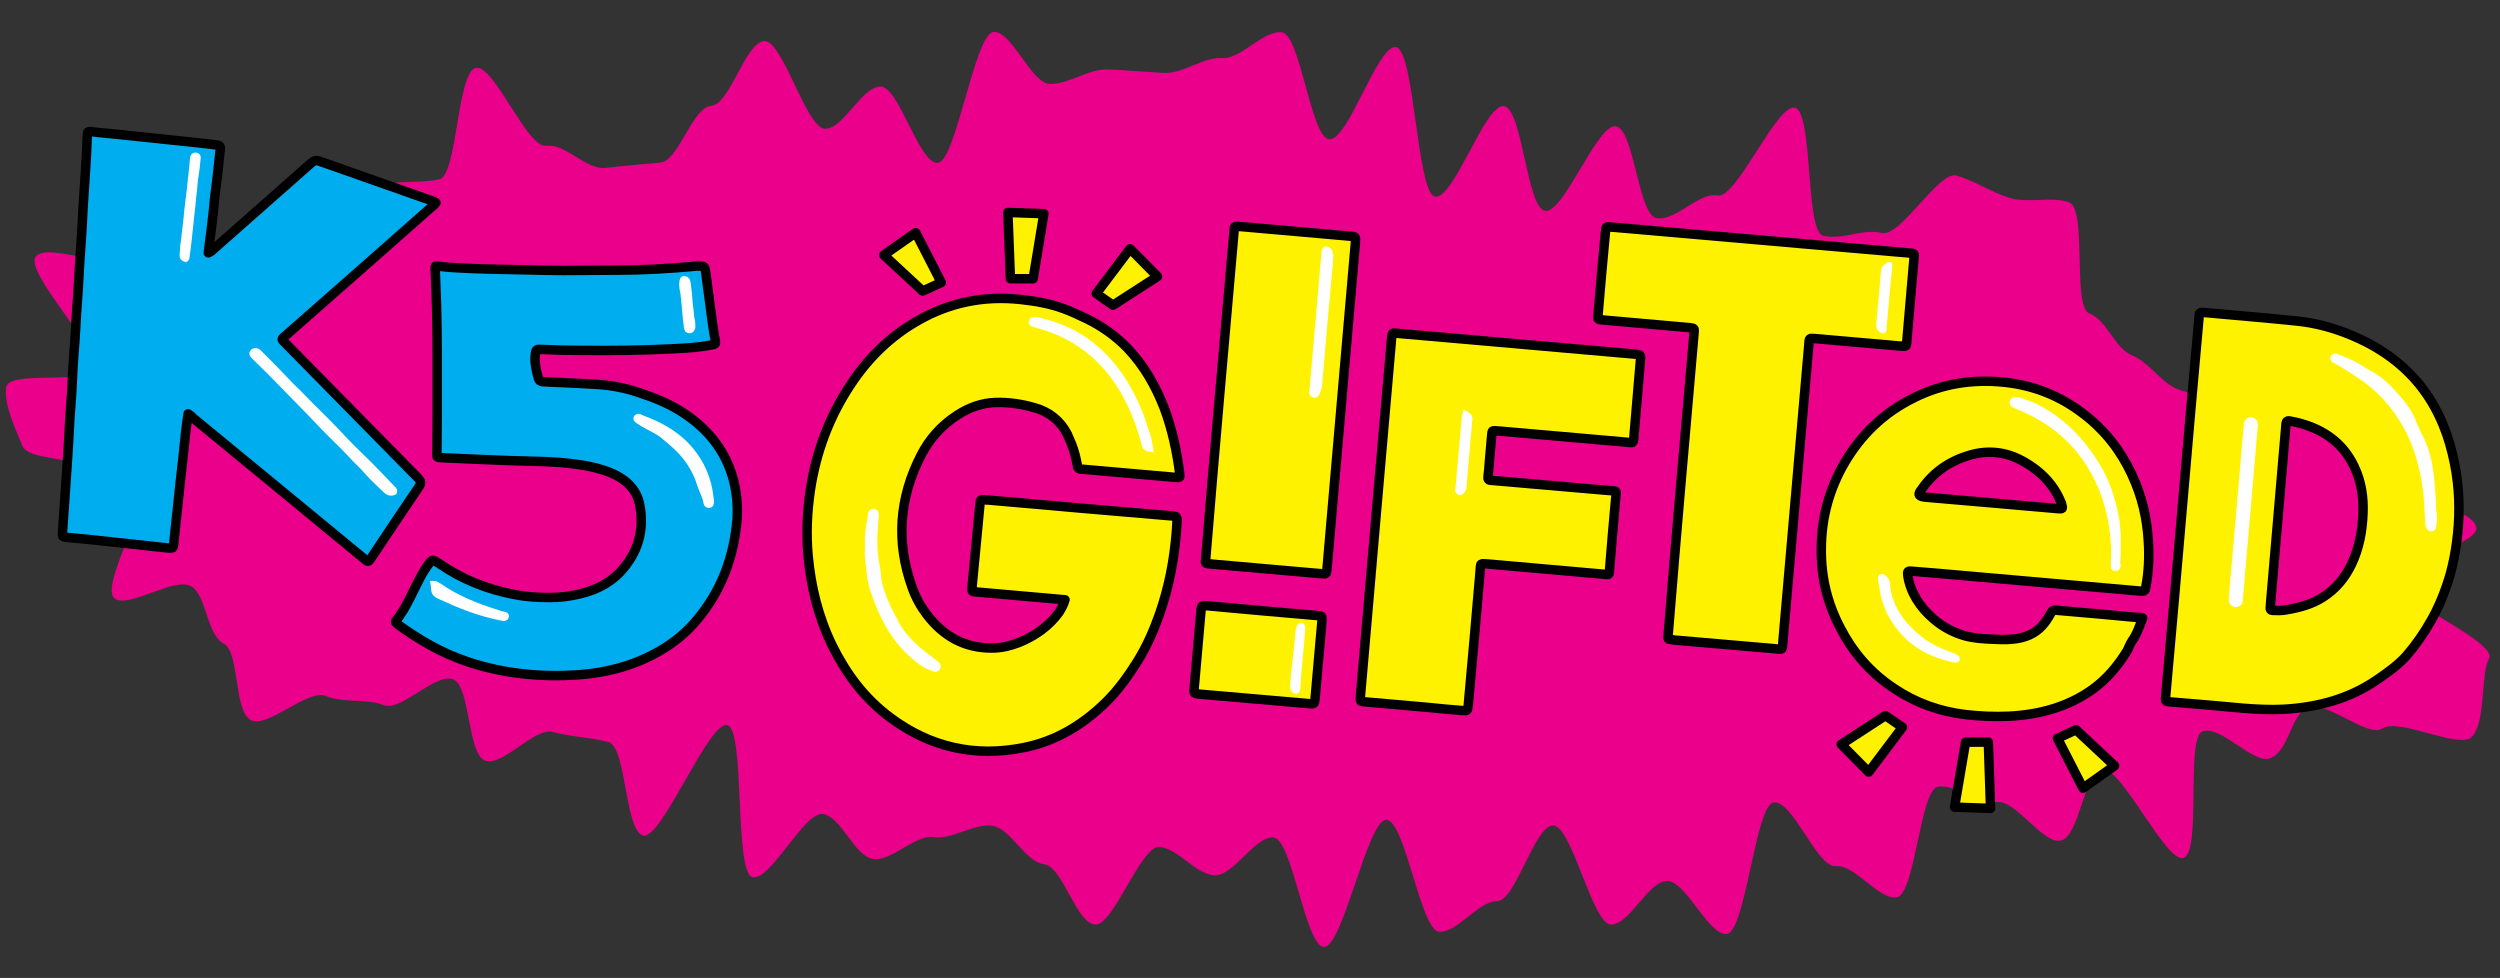 <?xml version="1.0" encoding="UTF-8"?> <!-- Generator: Adobe Illustrator 24.1.2, SVG Export Plug-In . SVG Version: 6.00 Build 0) --> <svg xmlns="http://www.w3.org/2000/svg" xmlns:xlink="http://www.w3.org/1999/xlink" version="1.1" id="Layer_1" x="0px" y="0px" viewBox="0 0 792 309.8" style="enable-background:new 0 0 792 309.8;" xml:space="preserve"><rect x="0" y="0" width="792" height="309.8" fill="#333333" stroke="none"/> <style type="text/css"> .st0{fill:#EB008B;} .st1{fill:#00AEEF;stroke:#000000;stroke-width:3;stroke-linecap:round;stroke-linejoin:round;stroke-miterlimit:10;} .st2{fill:#FFFFFF;stroke:#FFFFFF;stroke-width:2;stroke-miterlimit:10;} .st3{fill:#FFF200;stroke:#000000;stroke-width:3;stroke-linecap:round;stroke-linejoin:round;stroke-miterlimit:10;} .st4{fill:#FFFFFF;stroke:#FFFFFF;stroke-width:2;stroke-linecap:round;stroke-linejoin:round;stroke-miterlimit:10;} </style> <g> <path class="st0" d="M1.9,122.9c0.5-5.9,25-0.7,28-6.2c2.7-4.9-23-31.1-18.4-35.6c4-3.9,19.4,3.5,24.7-0.1 c4.7-3.1,19.3,12.4,24.9,9.5c5.1-2.6,6.2-11,12-13.4c5.3-2.2,11.4-0.1,17.3-2.1c5.5-1.9,7.2-14.2,13.2-15.9c5.6-1.6,12,0.8,18-0.6 c5.7-1.4,11.6-0.4,17.6-1.7c5.7-1.2,5.6-34.3,11.6-35.3c5.8-1,16.2,25.6,22.3,24.7c5.8-0.9,12.7,7.7,18.7,7 c5.8-0.7,11.4-1.1,17.4-1.7c5.9-0.6,10.1-17.6,16.2-18c5.9-0.5,10.7-20.1,16.7-20.5c5.9-0.4,13.4,28.1,19.4,27.8 c5.9-0.2,11.4-13.2,17.4-13.4c5.9-0.1,12.1,24.3,18.1,24.2c5.9-0.1,11.8-41.5,17.9-41.5c5.9,0,11.8,16.4,17.8,16.5 c5.9,0.1,12.1-4.8,18.1-4.6c5.9,0.2,12,0.8,18,1.1c5.9,0.3,12.4-5.1,18.4-4.7c5.9,0.4,12.8-8.7,18.8-8.2c6,0.5,9.2,33.4,15.1,33.9 c6,0.6,15.2-29.8,21.1-29.2c6,0.7,6.6,46.7,12.5,47.4c6,0.7,15.8-29.5,21.7-28.7c6,0.8,7.2,32.3,13.1,33.2 c5.9,0.9,16.5-27.7,22.4-26.8c5.9,1,7,28,12.9,29.1c5.9,1.1,13.6-8.4,19.4-7.2c5.9,1.2,18.7-29.1,24.4-27.8 c5.9,1.3,3.2,39.2,9,40.6c5.9,1.4,12.8-2.4,18.5-0.9c5.9,1.6,18.1-19.8,23.7-18.2c5.8,1.7,11.3,5.4,16.9,7.1 c5.8,1.8,13.3-0.6,18.8,1.4c5.8,2,0.9,33.1,6.4,35.2c5.7,2.2,8,11,13.4,13.2c5.7,2.4,8.7,8,13.9,10.5c5.6,2.6,11.7,1.2,16.8,3.9 c5.5,2.9,16-5.2,20.9-2.2c5.3,3.3,17.9-4.8,22.4-1.4c5.1,3.7,5.8,12.7,9.9,16.6c4.7,4.4,4.8,11.5,8.1,16 c3.8,5.2,15.2,5.6,17.1,10.8c2.1,5.8-25.5,11.2-26,17c-0.5,5.9,33.1,19.5,30.1,25c-2.7,4.9-0.9,20.4-5.5,24.8 c-4,3.9-23-6.2-28.3-2.7c-4.7,3.1-18.3-9.5-23.9-6.6c-5.1,2.6-5.7,13.6-11.5,16c-5.3,2.2-15.6-10.5-21.5-8.5 c-5.5,1.9-0.2,38.4-6.1,40.1c-5.6,1.6-19.9-29.5-25.9-28.1c-5.7,1.4-7,21.4-13,22.6c-5.7,1.2-14.3-13.2-20.4-12.2 c-5.8,1-12.4-5.7-18.4-4.9c-5.8,0.9-7.2,34.3-13.2,35.1c-5.8,0.7-13.2-10.5-19.2-9.9c-5.9,0.6-13.5-20.7-19.6-20.2 c-5.9,0.5-9,41.3-15,41.7c-5.9,0.4-12.9-17-19-16.8c-5.9,0.2-11.6,13.7-17.6,13.8c-5.9,0.1-12.4-31.4-18.4-31.4 c-5.9,0.1-11.8,24-17.8,24c-5.9,0-12.2,9.8-18.2,9.7c-5.9-0.1-10.8-35.3-16.8-35.5c-5.9-0.2-13.8,40.6-19.8,40.3 c-5.9-0.3-10-34.3-16-34.7c-5.9-0.4-12.8,12.5-18.8,12c-6-0.5-11.3-8.4-17.2-9c-6-0.6-14.7,25.3-20.6,24.6 c-6-0.7-10.1-18.3-16-19.1c-6-0.7-10.6-11.3-16.4-12.2c-6-0.8-12.7,4.5-18.6,3.6c-5.9-0.9-13.5,7.9-19.3,6.9 c-5.9-1-9.9-13.2-15.7-14.2c-5.9-1.1-16.6,21.2-22.4,20c-5.9-1.2-2.2-46.9-8-48.2c-5.9-1.3-20.8,36.4-26.6,35 c-5.9-1.4-5.3-28-11-29.6c-5.9-1.6-11.9-1.6-17.5-3.2c-5.8-1.7-15.9,10.9-21.5,9.1c-5.8-1.8-4.7-23.8-10.3-25.8 c-5.8-2-16.4,10.3-21.9,8.2c-5.7-2.2-12.9-0.6-18.3-2.9c-5.7-2.4-18.4,10.2-23.7,7.7c-5.6-2.6-3.6-21.6-8.7-24.3 c-5.5-2.9-5.4-15.1-10.2-18.1c-5.3-3.3-19.8,7.1-24.4,3.8c-5.1-3.7,12.9-33.7,8.8-37.5c-4.7-4.4-15.4,1.4-18.7-3 c-3.8-5.2-17.5-2.9-19.4-8.1C4.8,135.5,1.4,128.8,1.9,122.9z"></path> </g> <path class="st1" d="M59.6,131.1c-0.3,2.2-0.6,4-0.8,5.9c-0.5,4.9-1,9.8-1.6,14.8c-0.7,6.9-1.5,13.8-2.2,20.7 c-0.1,1.2-0.2,1.2-1.8,1.1c-8.3-0.9-16.6-1.8-25-2.7c-2.2-0.2-4.3-0.4-6.5-0.6c-2-0.2-2-0.2-1.9-1.7c0.3-4.3,0.6-8.6,0.9-12.9 c0.4-6.2,0.9-12.4,1.2-18.7c0.2-5.4,0.8-10.7,1-16.1c0.2-5.8,0.8-11.5,1.1-17.2c0.2-5.4,0.8-10.7,1-16.1c0.3-5.8,0.8-11.6,1.1-17.4 c0.2-5.4,0.7-10.8,1-16.3c0.2-3.2,0.4-6.4,0.5-9.7c0-0.6,0.1-1.3,0.1-1.9c0-0.5,0.3-0.7,1-0.6c4.2,0.5,8.5,0.8,12.7,1.3 c7,0.7,14,1.5,21,2.2c2,0.2,4,0.5,6,0.7c1,0.1,1.5,0.3,1.4,1.2c-0.5,4.4-0.9,8.8-1.5,13.1c-0.3,2.2-0.5,4.5-0.7,6.7 c-0.4,3.8-0.9,7.6-1.4,11.4c-0.1,0.5-0.1,1-0.2,1.8c0.9-0.4,1.3-0.8,1.7-1.2c10.2-9,20.5-18.1,30.7-27.1c1.2-1,1.6-1.2,3.2-0.6 c11.9,4.2,23.8,8.4,35.8,12.6c0.2,0.1,0.4,0.2,0.7,0.4c-0.3,0.6-0.9,1-1.4,1.4c-15.4,13.6-30.8,27.2-46.2,40.7 c-0.3,0.2-0.5,0.5-0.8,0.7c-0.4,0.3-0.4,0.6,0,1c0.3,0.3,0.5,0.5,0.8,0.8c14,14.2,27.9,28.4,41.9,42.6c0.9,0.9,1.1,1.6,0.4,2.7 c-5.1,7.5-10.1,15-15.1,22.5c-0.2,0.2-0.3,0.5-0.5,0.7c-0.5,0.7-0.7,0.7-1.5,0c-8.7-7.2-17.4-14.3-26.1-21.5 c-9.6-7.9-19.1-15.7-28.7-23.6C60.8,131.9,60.4,131.6,59.6,131.1z"></path> <path class="st2" d="M80.2,112.5c0.2,0.2,0.4,0.4,0.6,0.6c3.1,3,6.1,6,9.1,9.1c1.3,1.4,2.7,2.7,4,4.1c3,3,5.9,6.1,8.8,9.1 c2.9,3,6,5.9,8.8,8.9c1.5,1.7,3.3,3.2,4.7,4.9c1.8,2.1,4,4,6,6c0.7,0.7,1.6,1.1,2.6,0.6c0.1-0.3,0-0.5-0.2-0.7 c-3.5-3.6-6.9-7.3-10.6-10.8c-2.8-2.7-5.4-5.4-8-8.2c-3.3-3.5-6.9-6.8-10.2-10.3c-1.4-1.5-3-2.9-4.4-4.4c-3.1-3.3-6.3-6.5-9.5-9.7 c0,0,0,0,0,0C81,110.7,79.4,111.6,80.2,112.5z"></path> <path class="st2" d="M62.6,49.9c0.1-0.6-1.1-0.8-1.3-0.2c0,0.1,0,0.3-0.1,0.4c-0.2,2.3-0.4,4.6-0.7,6.9c-0.1,1-0.2,1.9-0.3,2.9 c-0.3,2.2-0.5,4.4-0.8,6.6c-0.2,2.2-0.4,4.3-0.7,6.5c-0.2,1.2-0.2,2.3-0.4,3.5c-0.3,1.4-0.3,2.9-0.4,4.4c-0.1,0.5,0.2,0.9,0.9,1.1 c0.2-0.1,0.2-0.2,0.2-0.3c0.3-2.1,0.6-4.2,0.8-6.4c0.3-2.8,0.6-5.6,0.9-8.4c0.3-2.2,0.4-4.4,0.7-6.6c0.1-1.1,0.2-2.2,0.3-3.2 C62.1,54.6,62.4,52.3,62.6,49.9C62.6,49.9,62.6,49.9,62.6,49.9z"></path> <path class="st1" d="M138,84.3c2,0.1,4,0.4,6,0.5c7.7,0.5,15.3,0.5,23,0.7c3.8,0.1,7.5,0.2,11.3,0.2c5.6,0,11.1-0.1,16.7-0.1 c8.6,0,17.2-0.5,25.7-1.3c0.2,0,0.4,0,0.6,0c1.8,0,2,0.1,2.2,1.5c0.8,5.8,1.5,11.5,2.3,17.3c0.2,1.6,0.5,3.1,0.8,4.7 c0.2,1.2,0.1,1.3-1.4,1.5c-4,0.8-8,1-12.1,1.2c-9.7,0.5-19.4,0.6-29.2,0.5c-4.1,0-8.2-0.1-12.3-0.3c-1.7-0.1-1.8,0-2,1.4 c-0.3,2.3,0.1,4.5,0.7,6.8c0.5,2,0.5,2,3.1,2.1c5.4,0.2,10.7,0.5,16.1,0.8c4.3,0.3,8.4,1.1,12.4,2.4c5.2,1.7,10.2,3.7,14.6,6.6 c8.7,5.7,13.7,13,15.9,21.4c1,4.1,1.4,8.1,1.1,12.3c-1,11.9-4.9,22.9-13.4,32.7c-3,3.4-6.6,6.4-10.9,8.9c-7.7,4.5-16.4,7-26.1,7.7 c-12,0.8-23.8-0.4-35.1-4.2c-8.3-2.8-15.4-7-22-11.8c-0.5-0.4-0.9-0.7-0.5-1.2c3.3-4.2,5.1-8.9,7.5-13.4c0.9-1.7,1.9-3.4,3.2-5 c0.8-0.9,0.9-0.9,2.1-0.2c0.3,0.2,0.5,0.4,0.8,0.5c7,4.9,15.1,8.2,24.1,9.9c3.6,0.7,7.3,0.9,11,0.9c3.2,0,6.3-0.4,9.3-1.1 c6.2-1.4,11-4.3,14.3-8.5c4.8-5.9,6.2-12.5,4.9-19.6c-1-5.7-5.4-9.4-12.3-11.4c-4.3-1.3-8.7-1.8-13.1-2.2c-5.5-0.4-11-0.4-16.5-0.6 c-3.3-0.1-6.5-0.3-9.8-0.4c-3.7-0.2-7.4-0.3-11.1-0.5c-1.5-0.1-1.5,0-1.5-1.2c0-3.7,0.1-7.4,0.1-11.1c0-7.2,0-14.4,0-21.6 c0-4.7-0.1-9.4-0.2-14.1c-0.1-3.8-0.3-7.5-0.4-11.3C137.9,85.2,137.7,84.7,138,84.3z"></path> <path class="st2" d="M137.4,185L137.4,185L137.4,185c0.1,0.6,0.2,1.3,0.2,1.9c0.1,0.9,0.7,1.5,1.7,1.9c3.1,1.4,6.2,2.8,9.5,4 c3.1,1.1,6.2,2,9.5,2.7c0.6,0.1,1.7,0.5,1.9-0.1c0.3-0.7-0.9-0.6-1.5-0.8c-0.2-0.1-0.5-0.2-0.8-0.3c-6.9-2.1-13.3-4.7-18.9-8.6 C138.5,185.4,138,185,137.4,185z"></path> <path class="st2" d="M225.2,158.7c-0.1-0.9-0.3-2.2-0.5-3.5c-1-5.2-3.4-10.1-7.6-14.4c-3.6-3.6-8.3-6.3-13.6-8.2 c-0.5-0.2-1.4-0.9-1.8-0.2c-0.3,0.5,0.6,0.8,1.1,1.2c2.3,1.6,5.2,2.6,7.4,4.4c2.4,2,4.7,3.9,6.6,6.2c2.4,2.9,4.1,6.1,5.1,9.5 c0.6,1.8,1.6,3.5,1.9,5.3c0,0.2,0.1,0.4,0.2,0.6c0.1,0.2,0.3,0.4,0.7,0.3c0.4,0,0.4-0.3,0.4-0.5 C225.2,159.4,225.2,159.2,225.2,158.7z"></path> <path class="st2" d="M216.5,92.5c0.5,3.6,0.6,7.1,1.1,10.7c0.1,0.4,0.1,0.9,0.3,1.2c0,0,1,0.7,1.4-0.7c0,0,0-1.8-0.2-2.4 s-0.4-3.7-0.6-4.7c0,0-0.5-7.5-1-7.8c-0.4-0.3-1-0.7-1.2,0.1C215.9,90.5,216.5,92.5,216.5,92.5z"></path> <path class="st3" d="M337.4,190c-1-0.1-1.7-0.1-2.4-0.2c-8.3-0.7-16.6-1.5-24.9-2.2c-0.4,0-0.8-0.1-1.2-0.1c-0.8,0-1.1-0.2-1-1.1 c0.3-2.8,0.5-5.5,0.8-8.3c0.6-5.9,1.1-11.9,1.7-17.8c0-0.4,0.1-0.7,0.1-1.1c0-0.7,0.3-1,1.1-0.9c0.5,0.1,0.9,0.1,1.4,0.1 c19.2,1.7,38.4,3.4,57.6,5c0.4,0,0.8,0.1,1.2,0.1c0.8,0,1.1,0.4,1.1,1.2c-0.1,1.1-0.1,2.2-0.2,3.4c-0.7,9.2-2.4,18.1-5.5,26.8 c-1.8,5.1-4,10-6.9,14.7c-2.9,4.6-6.1,9.1-10.1,13c-7.1,6.9-15.4,12.1-25.7,14.2c-15.7,3.2-29.9-0.1-42.5-9.5 c-8.2-6.1-14-14-18.3-22.7c-4.5-9.2-6.8-18.8-7.7-28.7c-0.6-6.9-0.3-13.7,0.7-20.5c1.8-12,5.9-23.2,12.8-33.6 c5.5-8.3,12.5-15.3,21.6-20.4c9.9-5.6,20.7-7.8,32.4-6.5c4.6,0.5,9.2,1.3,13.5,2.9c2.5,0.9,4.9,2.1,7.3,3.2 c4.9,2.4,9.2,5.5,12.9,9.3c5.3,5.6,8.9,12,11.6,18.9c2.5,6.7,4,13.6,4.9,20.6c0,0.4,0.1,0.7,0.1,1.1c0,0.1-0.1,0.2-0.2,0.3 c-0.6,0.2-1.1,0-1.7,0c-9.5-0.8-18.9-1.7-28.4-2.5c-0.2,0-0.4-0.1-0.6,0c-1,0-1.5-0.3-1.6-1.3c-0.4-2.2-0.9-4.3-1.7-6.4 c-0.5-1.2-1-2.3-1.5-3.5c-2.2-4.2-5.7-7.1-10.6-8.4c-3.9-1.1-7.9-1.7-11.9-1.6c-4.5,0.1-8.6,1.6-12.3,4c-5.1,3.3-8.9,7.6-11.5,12.7 c-7,13.6-8,27.6-2.8,42c1.1,3.1,2.7,6,4.7,8.6c5,6.5,11.6,10.6,20.7,10.5c2.9,0,5.7-0.7,8.3-1.7c5.2-2.1,9.6-5.2,12.8-9.6 C336.1,193,336.9,191.7,337.4,190z"></path> <path class="st2" d="M278.1,182.4c-0.1-1.6-0.4-3.1-0.7-4.6c-0.2-1.2-0.3-2.5-0.4-3.7c-0.1-1.9-0.1-4.9,0.2-8.1 c0.1-1.2,0.2-2,0.2-2.9c0-0.4,0-0.9-0.7-0.9c-0.5,0-0.7,0.3-0.7,0.7c-0.1,2-0.6,2.4-0.9,5.9c-0.3,1.6,0,4.1-0.1,5.8 c-0.2,1.7,0.4,4.6,0.5,6.3c0.3,3.8,1.1,5.7,2.4,9.4c1.4,3.7,3.2,7.3,5.4,10.6c1.7,2.5,3.8,4.8,6.2,6.9c1.7,1.5,3.6,3,5.9,3.7 c0.5,0.2,1.1,0.6,1.5,0c0.4-0.6-0.2-1-0.6-1.3c-0.7-0.6-1.5-1.2-2.2-1.7c-4.3-3.2-8.2-6.8-10.6-11.5 C283.7,196.9,278.7,189.2,278.1,182.4z"></path> <path class="st2" d="M364.3,142.1c-0.2-1.1-0.3-2-0.5-2.9c-1.4-4.7-3-9.4-5.3-13.8c-3-5.9-6.9-11.2-12.2-15.6 c-5.1-4.2-11-6.8-17.6-8.3c-0.6-0.1-1.5-0.4-1.7,0.3c-0.4,0.9,0.8,0.7,1.3,1c0.4,0.2,0.9,0.3,1.3,0.4c6.1,1.7,11.5,4.5,16.2,8.5 c5.3,4.4,9.1,9.8,12,15.7c2.1,4.3,3.7,8.8,4.9,13.4C362.8,141.4,363,141.9,364.3,142.1z"></path> <polygon class="st3" points="347.3,93 352.6,96.7 366.7,87.6 358,78.8 "></polygon> <polygon class="st3" points="298.2,89.5 292.3,92.2 280,80.8 290.1,73.7 "></polygon> <polygon class="st3" points="320.1,88.3 327.3,88.3 330.7,67.7 319.3,67.3 "></polygon> <path class="st3" d="M435.9,163.9c1.6-18.7,3.3-37.3,4.9-56c0-0.3,0.1-0.7,0.1-1c0.1-1.5,0.2-1.5,1.8-1.3 c25.1,2.2,50.2,4.4,75.3,6.6c1.8,0.2,1.8,0.2,1.7,1.8c-0.7,8.2-1.4,16.4-2.1,24.6c-0.2,2-0.2,1.7-2.2,1.5 c-13.3-1.2-26.6-2.3-39.9-3.5c-0.5,0-0.9-0.1-1.4-0.1c-1.4-0.1-1.4-0.1-1.5,1.1c-0.3,3-0.5,6-0.8,9c-0.1,1.5-0.2,3-0.4,4.4 c-0.1,0.8,0.1,1.2,1.1,1.2c0.5,0,0.9,0.1,1.4,0.1c11.9,1,23.9,2.1,35.8,3.1c0.5,0,1,0.1,1.6,0.1c0.6,0,0.8,0.3,0.7,0.8 c0,0.3-0.1,0.7-0.1,1c-0.7,7.7-1.4,15.5-2,23.2c-0.2,1.8,0.1,1.6-2,1.4c-12.1-1.1-24.1-2.1-36.2-3.2c-0.5,0-1-0.1-1.6-0.1 c-0.7-0.1-1.1,0.1-1.1,0.8c0,0.5-0.1,1-0.1,1.5c-1.2,13.9-2.4,27.9-3.7,41.8c0,0.3,0,0.6-0.1,0.9c-0.2,1.6-0.2,1.6-1.9,1.5 c-3.6-0.3-7.3-0.6-10.9-1c-6.4-0.6-12.8-1.1-19.3-1.7c-2.3-0.2-2.1,0-2-2C432.6,201.6,434.3,182.8,435.9,163.9z"></path> <path class="st2" d="M464.3,131.2c-0.1,0.4-0.2,0.6-0.2,0.8c-0.7,7.5-1.3,15.1-2,22.6c0,0.4-0.4,1,0.3,1.2c0.6,0.1,0.8-0.5,1-0.9 c0.1-0.3,0.2-0.7,0.2-1c0.6-6.9,1.2-13.7,1.8-20.6C465.6,132.4,465.4,131.8,464.3,131.2z"></path> <path class="st3" d="M532.5,153.3c1.4-15.6,2.7-31.2,4.1-46.9c0-0.4,0.1-0.7,0.1-1.1c0.1-1.3,0.1-1.3-1.4-1.5 c-9-0.8-18-1.6-27.1-2.4c-2.4-0.2-2.1-0.1-1.9-2.1c0.7-8.6,1.5-17.2,2.3-25.7c0-0.2,0.1-0.5,0.1-0.7c-0.1-1,0.5-1.2,1.5-1 c0.3,0.1,0.6,0.1,1,0.1c31,2.7,62,5.4,93,8.1c2.6,0.2,2.3-0.1,2.1,2.3c-0.7,8.5-1.5,16.9-2.2,25.4c0,0.4-0.1,0.8-0.1,1.2 c0,0.6-0.4,0.8-1,0.7c-0.5-0.1-0.9-0.1-1.4-0.1c-8.7-0.8-17.4-1.5-26.1-2.3c-0.5,0-0.9-0.1-1.4-0.1c-0.6-0.1-1,0.2-1,0.8 c0,0.5-0.1,1.1-0.1,1.6c-2.7,31.3-5.5,62.6-8.2,93.9c-0.2,2.6,0.1,2.3-2.7,2c-10.4-0.9-20.9-1.8-31.3-2.7c-0.2,0-0.4,0-0.6-0.1 c-2-0.2-1.9,0-1.7-1.9C529.8,185,531.1,169.2,532.5,153.3z"></path> <path class="st4" d="M598.5,84c-1.4,0.9-1.4,0.9-1.6,2.1c-0.2,1.5-0.3,3-0.4,4.4c-0.4,4-0.7,8-1.1,12c-0.1,0.9,0,1.7,1.2,2.1 C597.2,97.8,597.8,91,598.5,84z"></path> <g> <path class="st3" d="M678.8,195.8c-1,2.5-1.8,5.1-3.4,7.3c-0.7,1-1,2.2-1.6,3.2c-2.8,4.5-6.2,8.7-10.9,12.1 c-7.4,5.3-16.3,8-26.5,8.5c-4.5,0.2-9.1,0-13.6-0.5c-8.5-1-16-3.8-22.6-8.2c-7.9-5.2-13.3-11.8-17.1-19.1 c-4.3-8.1-6.2-16.5-6.1-25.1c0-9.7,2.4-19,7.6-27.8c5-8.3,11.9-15.4,22-20.3c8.5-4.2,18-5.9,28.4-4.8c9.5,1,17.6,4.4,24.5,9.6 c7.4,5.5,12.4,12.2,15.8,19.5c3.3,7,4.9,14.1,5.3,21.4c0.3,4.8,0.1,9.6-0.8,14.3c-0.3,1.5-0.3,1.5-2.4,1.3 c-21.3-1.9-42.6-3.7-63.8-5.6c-2.5-0.2-4.9-0.4-7.4-0.6c-1.9-0.2-2-0.1-1.8,1.4c0.8,5.2,3.7,9.9,8.3,13.8c2.7,2.3,5.9,4.1,9.7,5.2 c2.9,0.8,5.9,1,8.9,1.1c2,0.1,4,0.2,6,0c4.1-0.3,7.3-1.7,9.6-4.2c1.1-1.2,1.9-2.4,2.6-3.7c0.8-1.4,0.8-1.4,2.8-1.2 c8.2,0.7,16.3,1.4,24.5,2.2C677.3,195.5,678,195.5,678.8,195.8z M630.8,159.3c6.9,0.6,13.7,1.2,20.6,1.8c2.2,0.2,2.2,0.2,1.7-1.5 c0-0.1,0-0.2-0.1-0.3c-2.2-5.5-6.2-10-12.5-13.4c-5.2-2.8-10.8-3.4-16.5-1.7c-7.2,2.1-12.1,6.1-15.6,11.3c-0.9,1.3-0.4,1.8,1.5,2 C617,158.1,623.9,158.7,630.8,159.3z"></path> <path class="st2" d="M670.8,176.3c0.1-4.2,0.2-8.4-0.6-12.6c-1.1-5.9-3-11.7-6.5-17.1c-3.3-5.2-7.3-10-12.8-14 c-3.2-2.3-6.7-4.3-10.8-5.5c-0.8-0.2-2-0.7-2.4,0.1c-0.4,0.8,0.8,1.2,1.6,1.5c10.7,4.3,18.2,10.9,23.2,19.3 c3.6,5.9,5.6,12.2,6.6,18.6c0.6,4,0.9,8,0.6,12c0,0.2,0,0.4,0,0.6c0,0.3-0.1,0.7,0.4,0.7c0.7,0.1,0.6-0.4,0.7-0.7 C670.6,178.1,670.7,177.2,670.8,176.3z"></path> <path class="st2" d="M618.2,207.7c-3.5-1.2-6.7-2.7-9.4-4.7c-6.9-5.2-10.7-11.4-11.1-18.4c0-0.7-1.3-1.9-1.6-1.8 c-0.5,0.2,0.2,2.3,0.3,3.4c0.7,5.2,2.9,10.1,7.2,14.6c3.3,3.4,7.5,6,12.9,7.4c0,0,3,0.9,3.3,0.7 C620.2,208.6,619.2,208.1,618.2,207.7z"></path> <polygon class="st3" points="602.7,230.4 597.3,226.7 583.3,235.8 592,244.6 "></polygon> <polygon class="st3" points="651.8,233.9 657.7,231.2 669.9,242.6 659.9,249.7 "></polygon> <polygon class="st3" points="629.9,235.1 622.7,235.1 619.2,255.7 630.6,256.1 "></polygon> </g> <path class="st3" d="M386.4,125c1.5-17,3-34,4.5-51.1c0-0.5,0.1-0.9,0.1-1.4c0-0.6,0.3-0.9,1.1-0.8c0.4,0.1,0.8,0.1,1.2,0.1 c11.4,1,22.7,2,34.1,3c2.1,0.2,2.1-0.1,2,2c-3,34.4-6,68.9-9,103.3c0,0.3-0.1,0.6-0.1,0.9c0,0.6-0.3,0.9-1.1,0.8 c-0.4-0.1-0.8-0.1-1.2-0.1c-11.4-1-22.7-2-34.1-3c-2.3-0.2-2.1,0-1.9-2C383.4,159.5,384.9,142.3,386.4,125z"></path> <path class="st3" d="M417.2,195c-11.6-1-23.2-2-34.8-3.1c-1.7-0.1-1.7-0.1-1.9,1.3c-0.7,8.3-1.5,16.7-2.2,25 c-0.1,1.5-0.1,1.5,1.7,1.7l34.6,3c1.8,0.2,1.8,0.1,2-1.4c0.7-8.3,1.5-16.6,2.2-24.8C418.9,195.1,418.9,195.1,417.2,195z"></path> <path class="st2" d="M411,217.3c0,0.1,0,0.1,0,0.2c-0.1,0.5,0,1.3-0.5,1.3c-0.4,0-0.7-0.5-0.8-1.3c0-0.6,0-1.1,0.1-1.7 c0.4-4.8,1.1-9.6,1.5-14.5c0.1-1.3,0.2-2.1,0.5-2.7c0.3-0.6,0.8-0.3,0.7,0.5C412.1,205.3,411.3,211.3,411,217.3z"></path> <path class="st2" d="M419.9,79.1c-0.3,0.2-0.2,1-0.3,1.4c-1.2,14.1-2.5,28.2-3.7,42.3c-0.1,0.8-0.5,2,0.4,2.2c0.7,0.2,1-1,1.3-1.8 c0.2-0.6,0.3-1.2,0.3-1.9c1.1-12.8,2.2-25.7,3.4-38.5C421.4,81.4,421.6,78.9,419.9,79.1z"></path> <g> <path class="st3" d="M691.4,160.2c1.7-19.7,3.4-39.3,5.2-59c0-0.4,0.1-0.8,0.1-1.2c-0.1-1,0.5-1.1,1.6-1c9.8,0.9,19.6,1.7,29.3,2.7 c6,0.6,11.8,2.2,17.3,4.5c13,5.4,22.2,13.9,27.7,25.3c1.9,3.9,3.3,8,4.3,12.2c1,4,1.6,8,1.9,12c0.5,7.1,0,14.2-1.4,21.3 c-0.6,2.9-1.3,5.7-2.3,8.5c-1.3,3.8-2.9,7.6-5,11.2c-2.2,3.9-4.7,7.5-7.7,11c-2.6,2.9-5.8,5.2-9,7.4c-8.7,6.1-18.8,9-30.1,9.6 c-4.1,0.2-8.1,0-12.2-0.3c-7.7-0.7-15.4-1.4-23-2c-2.2-0.2-2.2,0.1-2-2C687.9,200.2,689.7,180.2,691.4,160.2z M721.7,163.5 c-0.8,9.2-1.6,18.5-2.4,27.7c0,0.4,0,0.8-0.1,1.2c-0.1,0.7,0.2,1,1,1c1.4,0,2.7,0.1,4.1-0.2c4.2-0.7,8.2-1.8,11.6-4 c4.2-2.7,7-6.2,9-10.3c2.5-5.2,3.5-10.7,3.7-16.3c0.2-5-0.5-9.9-2.7-14.6c-3.7-8-10.6-12.8-20.3-14.6c-0.9-0.2-1.3,0-1.4,0.8 c0,0.5-0.1,0.9-0.1,1.4C723.3,145,722.5,154.2,721.7,163.5z"></path> <path class="st2" d="M770.6,157.3c0-1-0.1-1.7-0.2-2.4c-0.4-5.8-1.1-11.5-4.1-17c-1.1-2-1.8-4.2-2.8-6.2c-1.3-2.5-3.2-4.8-5.2-7 c-2.2-2.4-4.5-4.6-7.5-6.2c-1.8-1-3.5-2.2-5.4-3.2c-1.7-0.8-3.5-1.6-5.3-2.2c-0.4-0.1-0.7-0.2-0.8,0.2c-0.1,0.2,0,0.5,0.2,0.6 c0.2,0.1,0.3,0.2,0.5,0.3c2.4,1.2,4.5,2.7,6.7,4.1c7.4,4.7,12.6,10.8,16.3,17.9c3,5.9,4.6,12,5.5,18.3c0.5,3.7,0.6,7.4,0.8,11.2 c0,0.4,0.1,0.8,0.3,1.2c0.2,0.3,0.4,0.5,0.8,0.4c0.3-0.1,0.4-0.3,0.4-0.5c0.1-1.2,0.4-2.4,0.2-3.6 C770.6,161.2,770.8,158.3,770.6,157.3z"></path> <path class="st2" d="M714.3,134.6c0.1-1.7-2.2-2-2.4-0.3c-0.1,0.5-0.1,1.1-0.2,1.9c-0.5,4.6-0.8,9.3-1.2,13.9 c-1.1,12.6-2.2,25.2-3.3,37.8c-0.1,0.7-0.1,1.5-0.1,2.2c0,1.6,2.3,1.7,2.4,0.1L714.3,134.6z"></path> </g> </svg> 